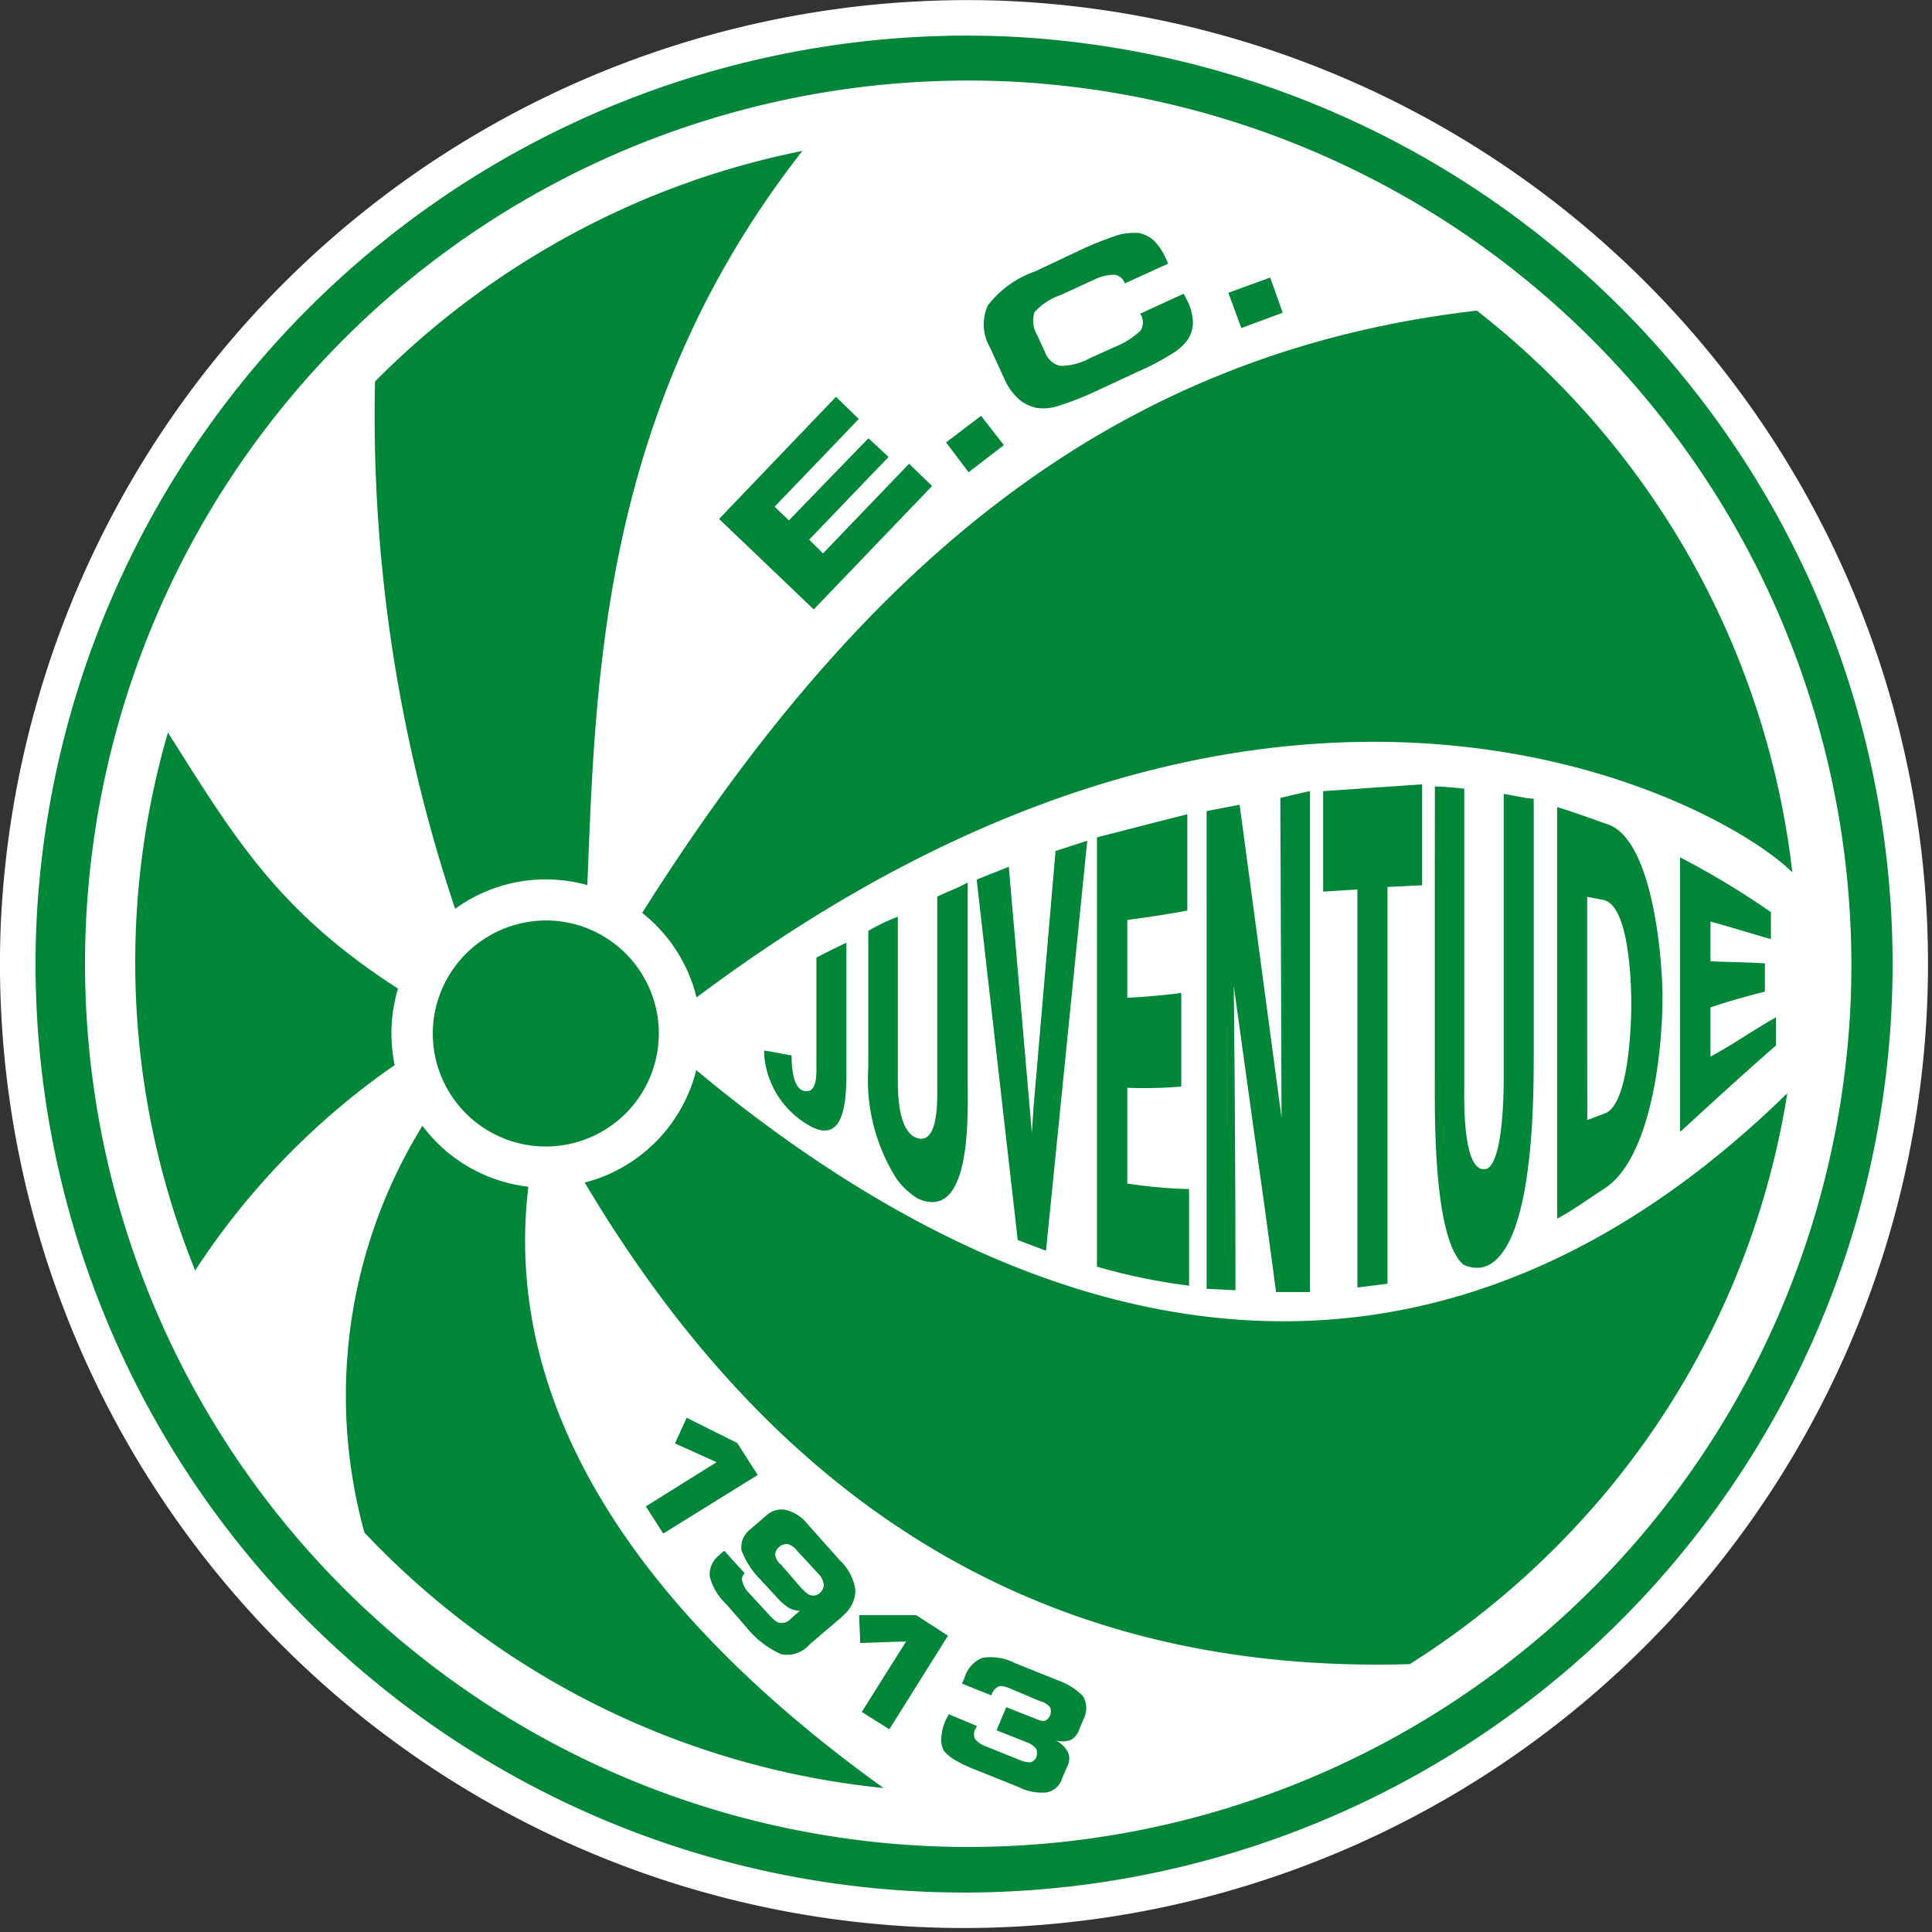 <svg xmlns="http://www.w3.org/2000/svg" width="40" height="40" viewBox="0 0 40 40">
  <rect x="0" y="0" width="40" height="40" fill="#333333" stroke="none"/>
  <g id="Grupo_9516" data-name="Grupo 9516" transform="translate(-985 -1068)">
    <rect id="Retângulo_6837" data-name="Retângulo 6837" width="40" height="40" transform="translate(985 1068)" fill="none"/>
    <g id="Grupo_9308" data-name="Grupo 9308" transform="translate(982.115 1061.035)">
      <path id="Caminho_22956" data-name="Caminho 22956" d="M23.658,6.981A19.959,19.959,0,1,1,2.9,26.134,20.037,20.037,0,0,1,23.658,6.981" transform="translate(0 0)" fill="#fff" fill-rule="evenodd"/>
      <path id="Caminho_22957" data-name="Caminho 22957" d="M28.9,38.9c.186.026.381.071.567.1,0,.188.015.683.257.735.28.061.257-.347.257-.557V38.065c0-.345,0-.726,0-1.088.213-.115.417-.213.621-.31,0,.425,0,.876,0,1.319s0,.858,0,1.319c0,.588-.014,1.669-.878,1.08a1.841,1.841,0,0,1-.825-1.408V38.9Zm2.155-2.478a3.829,3.829,0,0,1,.612-.292c0,.567,0,1.133,0,1.69v1.708c0,.314.018,1.072.408,1.186.438.128.408-.821.408-1.045,0-.637,0-1.31,0-1.991,0-.619,0-1.3,0-1.965.213-.106.425-.177.63-.292,0,.7,0,1.389,0,2.089,0,.681,0,1.354,0,2.044,0,.654.09,2.925-1.039,2.407a1.556,1.556,0,0,1-.434-.407,3.83,3.83,0,0,1-.584-2.31V36.427Zm3.094,6.4-.85-7.462.665-.265.478,5.506.036-.549.454-5.284.656-.212-.854,8.488Zm1.64.549c0-.743,0-1.487,0-2.221s0-1.478,0-2.221c0-.726,0-1.487,0-2.213s0-1.478,0-2.23c.63-.16,1.259-.327,1.871-.477q0,1.022,0,1.992c-.417.079-.834.141-1.242.195,0,.557,0,1.08,0,1.611.373-.018.754-.053,1.117-.1,0,.655,0,1.319,0,1.938a9.33,9.33,0,0,1-1.117.026c0,.655,0,1.31,0,1.982a10.238,10.238,0,0,0,1.278.115c0,.7,0,1.354,0,2A12.675,12.675,0,0,1,35.794,43.376Zm2.271.461,0-7.417V33.942l.683-.132.868,6.479-.025-6.621.612-.141,0,7.78V43.9h-.7l-.23-1.708-.239-1.7-.407-2.93c.022,2.1.035,4.2.034,6.3Zm3.122-.026q0-4.121,0-8.241l-.709.044v-2.08l2.049-.141v2.089l-.718.036q0,4.106,0,8.214Zm1.6-10.373c.2,0,.417.027.612.044,0,.513,0,1.044,0,1.54,0,.522,0,1.027,0,1.575,0,.478,0,.992,0,1.5s0,1.018,0,1.54c0,.254-.041,1.726.408,1.726.406,0,.409-1.667.409-1.894,0-.5,0-.973,0-1.469s0-.983,0-1.478,0-.965,0-1.443q0-.77,0-1.487c.2.027.425.089.621.1,0,.911,0,1.805,0,2.7,0,.858,0,1.752,0,2.655,0,.977-.018,4.024-1.03,4.337a.61.61,0,0,1-.434-.053c-.615-.557-.585-3.072-.584-3.921,0-.5,0-.992,0-1.505,0-.5,0-.991,0-1.478V34.943C42.785,34.438,42.786,33.934,42.785,33.438Zm3.156,6.905c.124-.044.284-.106.355-.133.513-.16.559-1.863.559-2.275,0-.32-.024-2-.561-2.145l-.352-.068c0,.8,0,1.558,0,2.319S45.941,39.582,45.941,40.343Zm-.621,2.036q0-1.062,0-2.124c0-.717,0-1.425,0-2.107,0-.708,0-1.434,0-2.142,0-.726,0-1.443,0-2.142.337.1.736.248,1.038.354.936.3,1.144,2.757,1.143,3.594,0,1.081-.228,3.349-1.225,3.965C46,41.945,45.639,42.211,45.319,42.379Zm2.546-1.8V39.148c0-.469,0-.947,0-1.408V36.316c0-.46,0-.938,0-1.416a16.817,16.817,0,0,1,1.88,1.134c0,.195,0,.38,0,.557-.417-.115-.834-.248-1.251-.363v.823c.372.018.745.018,1.126.044v.584c-.382.1-.754.2-1.126.327,0,.328,0,.681,0,1.018.435-.23.86-.531,1.357-.814v.584C49.152,39.4,48.513,39.99,47.865,40.582ZM26.374,36.049c4.677-7.414,9.92-11.618,17.28-12.469a17.242,17.242,0,0,1,6.532,11.63C48.709,33.738,39.567,28.741,27.5,37.8A3.215,3.215,0,0,0,26.374,36.049ZM22.5,35.961a32.151,32.151,0,0,1-1.658-10.913,17.32,17.32,0,0,1,5.586-3.774,17.087,17.087,0,0,1,3.262-1c-4.169,5.329-4.28,10.916-4.452,15.2a3.2,3.2,0,0,0-2.738.491Zm-1.183,1.655c-2.5-1.609-3.391-3.138-4.762-5.3a17.026,17.026,0,0,0,.564,11.137A15.375,15.375,0,0,1,21.25,39.2a3.2,3.2,0,0,1,.069-1.585Zm2.7,4.1c-.564,4.7,2.452,8.931,7.354,12.452a17.125,17.125,0,0,1-10.747-5.288,10.636,10.636,0,0,1,1.2-8.422A3.2,3.2,0,0,0,24.022,41.72Zm3.471-2.415c7.751,6.447,15.685,7.238,22.594.482a17.052,17.052,0,0,1-4.432,9.027,17.37,17.37,0,0,1-3.384,2.793c-6.159.18-12.362-2.034-17.082-9.97A3.209,3.209,0,0,0,27.493,39.306ZM39.635,23.624l-.857.317-.268-.73.866-.316Zm-5.773,2.741-.73.561-.466-.617.724-.551Zm2.505-3.348L36.361,23a.264.264,0,0,0-.207-.162.945.945,0,0,0-.41.095l-.707.325a1.249,1.249,0,0,0-.542.358.578.578,0,0,0,.055.468l.163.353a.444.444,0,0,0,.312.287,1.258,1.258,0,0,0,.612-.156l.521-.236a1.706,1.706,0,0,0,.53-.333.316.316,0,0,0,.013-.328l-.015-.028.9-.413.007.018c.038.066.068.131.083.159a1.108,1.108,0,0,1,.1.427.673.673,0,0,1-.1.337,1.05,1.05,0,0,1-.331.3,5.154,5.154,0,0,1-.685.363l-.987.458a6.3,6.3,0,0,1-.693.264.993.993,0,0,1-.44.038.851.851,0,0,1-.366-.177,1.258,1.258,0,0,1-.291-.4l-.31-.678a.946.946,0,0,1-.043-.866,2.1,2.1,0,0,1,.984-.707L35.5,22.3a7.228,7.228,0,0,1,.731-.287,1.31,1.31,0,0,1,.422-.04.662.662,0,0,1,.3.143,1.121,1.121,0,0,1,.251.361.779.779,0,0,1,.038.075.138.138,0,0,0,.022.055Zm-5.509,2.807L29.116,27.64l.295.283,1.647-1.7.417.386-1.644,1.713.287.285L31.9,26.75l.476.461-2.45,2.555-1.96-1.873,2.421-2.529ZM24.473,36.208a2.34,2.34,0,1,1-2.433,2.246A2.349,2.349,0,0,1,24.473,36.208ZM26.809,48.9l-.359-.563,1.465-.915-.863-.389.243-.53,1.045.52.426.664Zm3.218.838-.451-.488a.371.371,0,0,0-.182-.131.219.219,0,0,0-.189.063.2.2,0,0,0-.077.166.336.336,0,0,0,.125.2l.433.5c.077.074.137.129.19.131a.187.187,0,0,0,.18-.055.215.215,0,0,0,.077-.165A.379.379,0,0,0,30.026,49.737Zm.5.87h-.009a.685.685,0,0,0,.27-.538,1.033,1.033,0,0,0-.313-.606l-.68-.763a.824.824,0,0,0-.459-.293.463.463,0,0,0-.4.125l-.349.3a.468.468,0,0,0-.158.41,1.679,1.679,0,0,0,.376.591l.341.368a1.244,1.244,0,0,0,.257.232.47.47,0,0,0,.237.063l-.193.17a.237.237,0,0,1-.216.08c-.071,0-.139-.068-.225-.16l-.442-.479a.5.5,0,0,1-.116-.217.147.147,0,0,1,.051-.166l-.425-.469L28,49.318c-.009,0-.018.017-.028.026a.509.509,0,0,0-.2.444,1.181,1.181,0,0,0,.333.563l.416.477a1.944,1.944,0,0,0,.732.57.612.612,0,0,0,.584-.2Zm.964,2.344-.571-.359.919-1.46-.951.032-.022-.576,1.181,0,.658.425Zm1.226-.313v.009c-.02.053-.058.1-.067.131a1.105,1.105,0,0,0-.085.377.493.493,0,0,0,.061.25.963.963,0,0,0,.215.177,2.668,2.668,0,0,0,.417.2l.909.365a1.088,1.088,0,0,0,.582.112.424.424,0,0,0,.322-.3l.117-.269a.336.336,0,0,0,0-.266.545.545,0,0,0-.257-.241.53.53,0,0,0,.32-.013.4.4,0,0,0,.178-.232l.1-.236a.484.484,0,0,0-.028-.436,1.358,1.358,0,0,0-.528-.331l-.882-.355a1.1,1.1,0,0,0-.679-.107.646.646,0,0,0-.362.4.313.313,0,0,1-.02.053c-.009.018-.019.044-.038.078l.612.246.01-.026a.259.259,0,0,1,.131-.154c.036-.026.107-.013.2.017l.672.284a.377.377,0,0,1,.2.123.216.216,0,0,1-.1.279.233.233,0,0,1-.133-.014l-.673-.266-.2.479.646.256a.4.4,0,0,1,.181.14.266.266,0,0,1-.007.168.194.194,0,0,1-.119.1.709.709,0,0,1-.159-.024l-.76-.306a.513.513,0,0,1-.233-.16.259.259,0,0,1,.008-.2c.018-.009.02-.035.028-.043-.009-.009.018-.017.018-.017ZM33.823,17.9A19.224,19.224,0,1,1,13.829,36.347,19.291,19.291,0,0,1,33.823,17.9Zm-.027.929a18.286,18.286,0,1,0,17.6,19A18.322,18.322,0,0,0,33.8,18.828Z" transform="translate(-10.193 -10.184)" fill="#008639" fill-rule="evenodd"/>
    </g>
  </g>
</svg>
